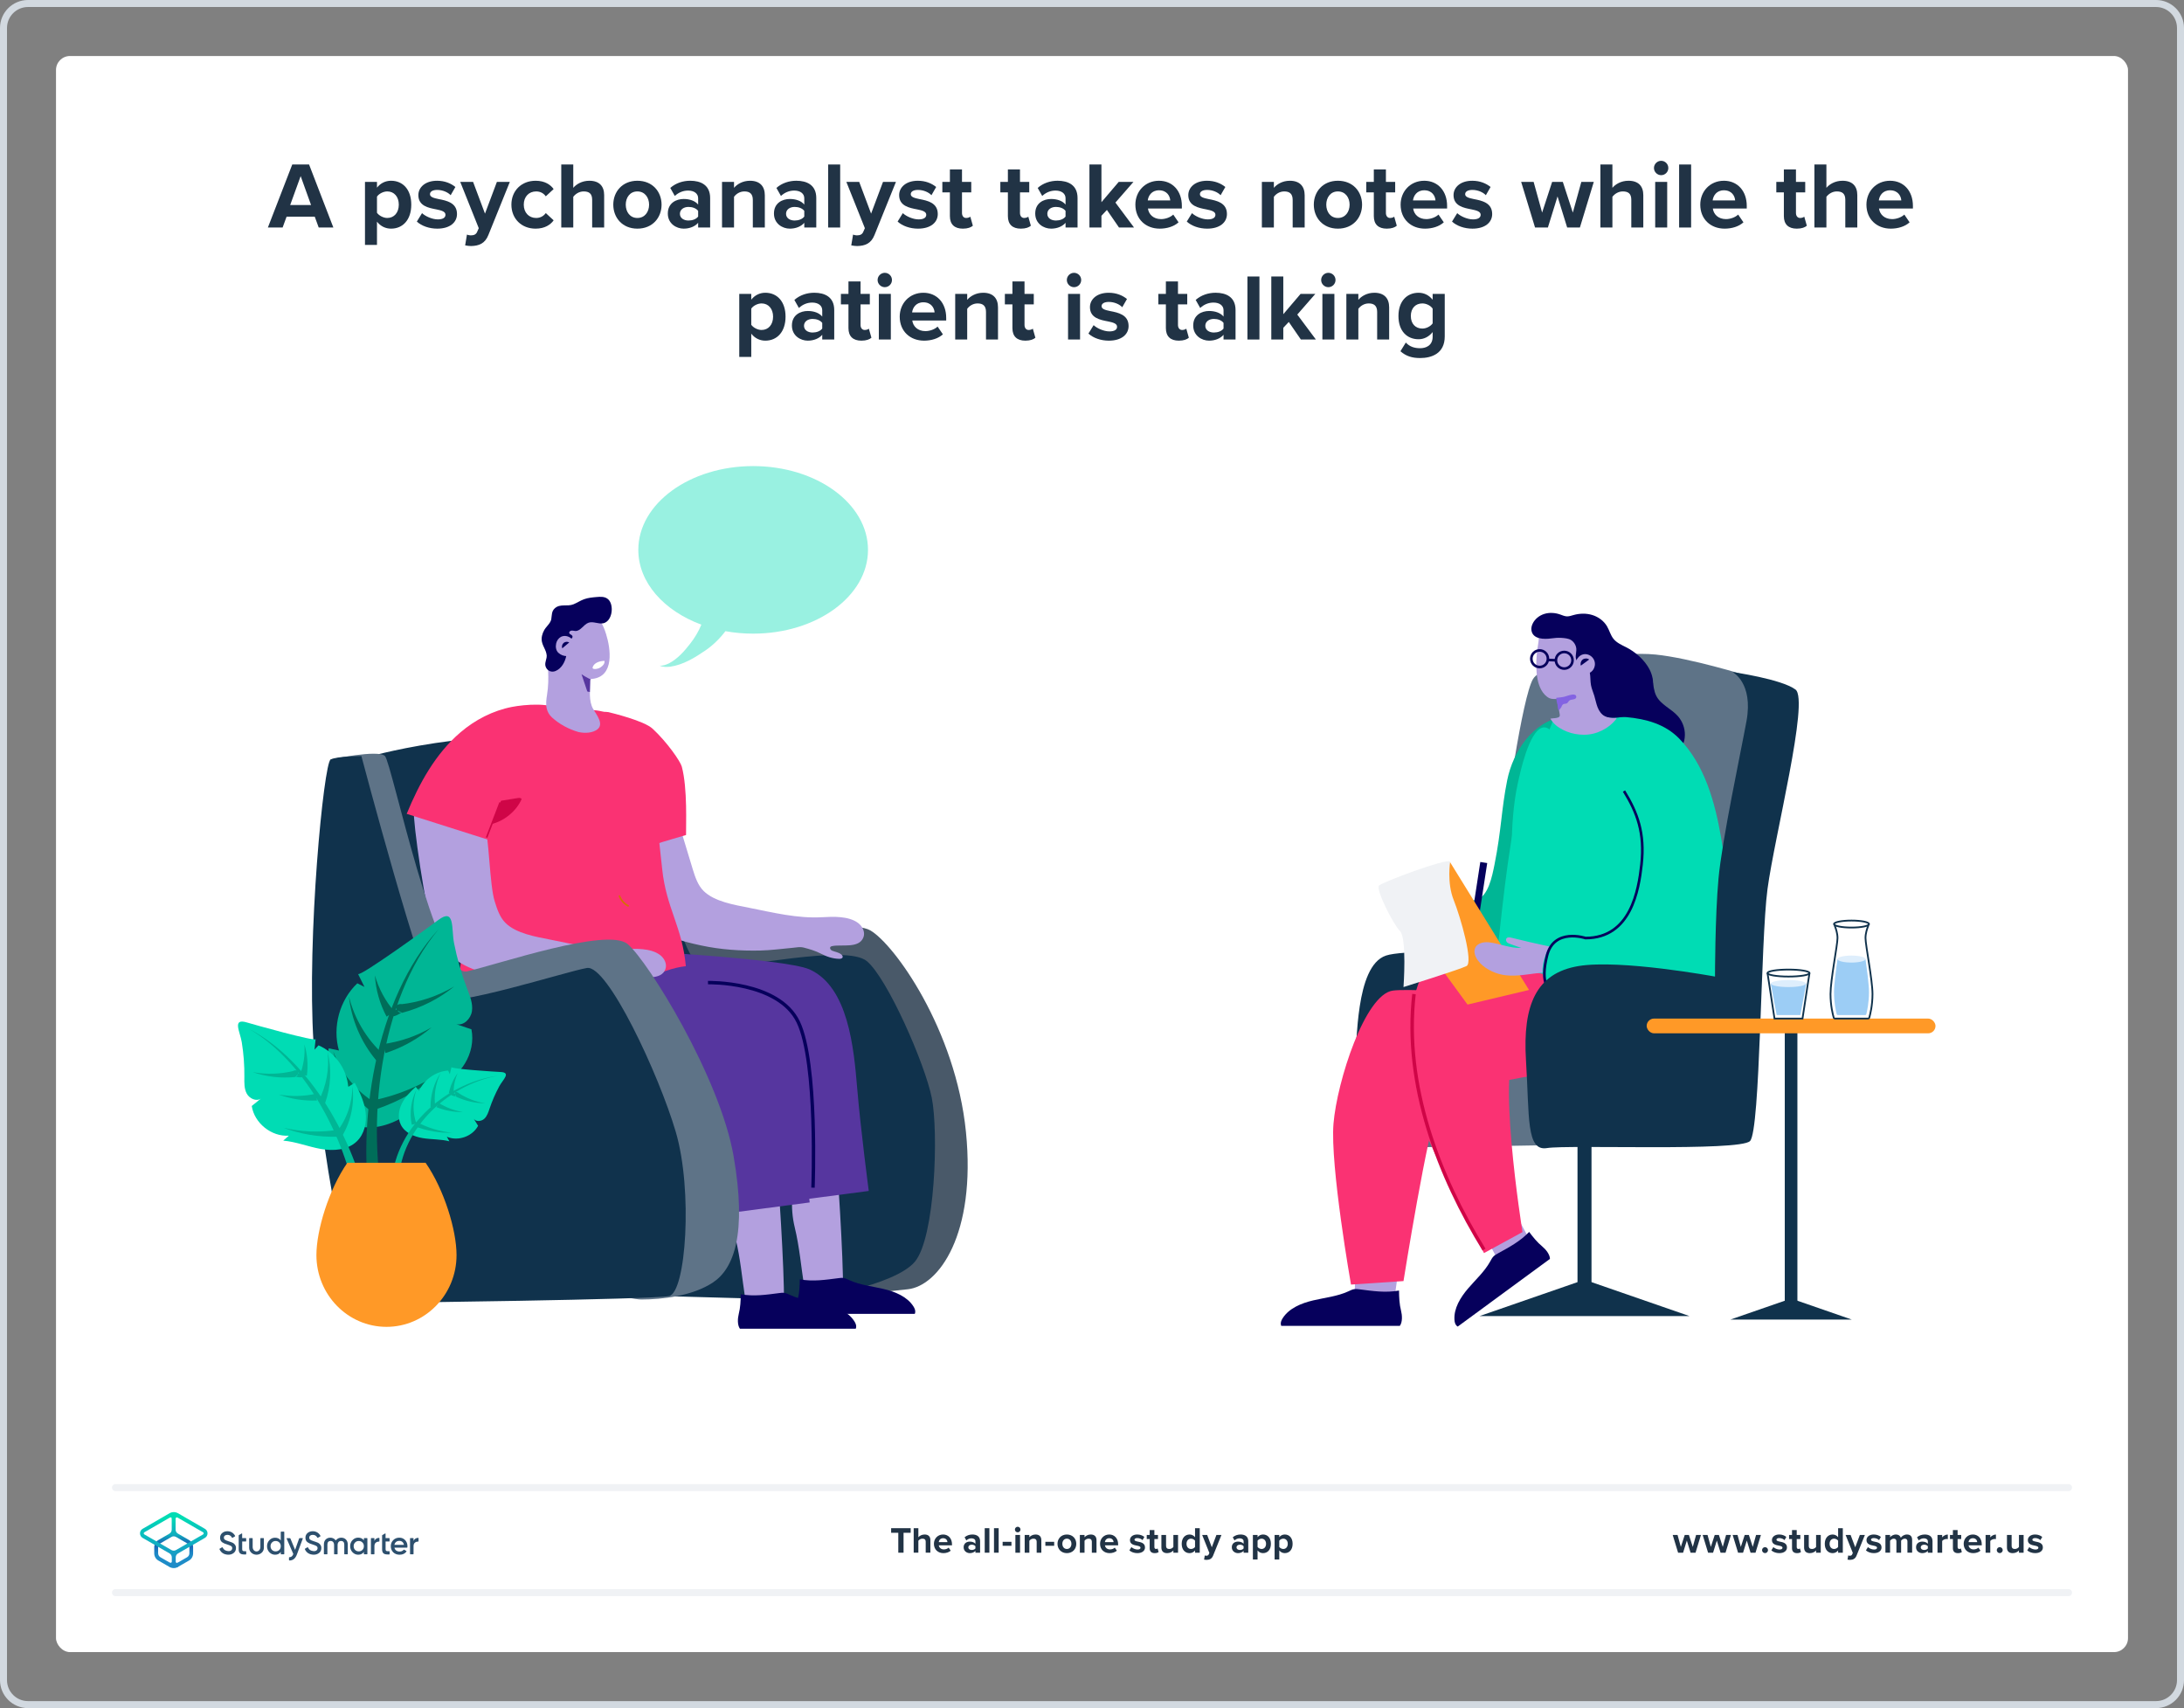 <?xml version="1.0" encoding="UTF-8"?><svg xmlns="http://www.w3.org/2000/svg" xmlns:xlink="http://www.w3.org/1999/xlink" viewBox="0 0 624 488"><rect x="0" y="0" width="624" height="488" fill="#808080" stroke="none"/><defs><style>.i{fill:url(#g);}.j{fill:url(#f);}.k,.l,.m,.n,.o,.p,.q,.r,.s,.t{fill:none;}.l{stroke-width:3.608px;}.l,.u,.v,.m,.n,.o,.p,.q,.r,.s,.t{stroke-miterlimit:10;}.l,.v,.p{stroke:#10324c;}.w{fill:#fa3273;}.x{fill:#00dcb4;}.y{fill:#00b695;}.z{fill:#006d59;}.aa,.u{fill:#06005c;}.ab{fill:#f0f2f5;}.ac,.v{fill:#fff;}.ad{fill:#ff9927;}.ae{fill:#9ccdf5;}.af{fill:#d2d9e0;}.ag{fill:#b3a0df;}.ah{fill:#cf0547;}.ai{fill:#deeefc;}.aj{fill:#10324c;}.ak{fill:#213345;}.al{fill:#99f1e1;}.am{fill:#56369f;}.an{fill:#2d506e;}.ao{fill:#495969;}.ap{fill:#5e7387;}.aq{fill:#8363e2;}.u,.m,.n,.t{stroke:#06005c;}.u,.o{stroke-width:2px;}.v{stroke-width:.5px;}.m{stroke-width:.75px;}.n{stroke-width:.742px;}.o{stroke:#f0f2f5;stroke-linecap:round;}.p{stroke-width:4px;}.q,.s{stroke:#cf0547;}.r{stroke:#d47000;}.r,.s{stroke-width:.449px;}.ar{clip-path:url(#d);}.t{stroke-width:.977px;}</style><clipPath id="d"><path class="k" d="M156.208,202.421c.209,.907,.656,1.768,1.495,2.542,2.044,1.886,4.829,3.397,7.587,4.177,1.938,.421,4.07,.254,5.374-.752,1.964-1.514-.212-4.181-1.176-5.812-1.367-2.312-.856-5.547-.871-8.057-.001-.152,.005-.32,.119-.426,.109-.101,.283-.116,.443-.132,4.001-.4,5.33-4.363,5.005-7.513-.264-2.564-1.103-5.128-2.102-7.575-.233-.571-.5-1.157-.99-1.588-.812-.715-3.426-1.619-4.52-2.012-2.043-.734-3.997-.184-5.843,.538-2.469,.965-4.501,2.921-4.885,5.397-.168,1.085-.035,2.205,.097,3.311,.558,4.666,1.1,9.389,.36,13.961-.214,1.323-.385,2.676-.093,3.941Z"/></clipPath><linearGradient id="f" x1="49.625" y1="-6377.857" x2="49.625" y2="-6365.211" gradientTransform="translate(0 -5931.386) scale(1 -1)" gradientUnits="userSpaceOnUse"><stop offset="0" stop-color="#1e8cc8"/><stop offset=".153" stop-color="#1e8cc8"/><stop offset=".225" stop-color="#1d84c4"/><stop offset=".336" stop-color="#1b6ebb"/><stop offset=".4" stop-color="#195fb4"/><stop offset=".46" stop-color="#176fb6"/><stop offset=".576" stop-color="#1298bb"/><stop offset=".634" stop-color="#0fafbe"/><stop offset=".74" stop-color="#0cb7bc"/><stop offset=".903" stop-color="#05ccb8"/><stop offset="1" stop-color="#00dcb4"/></linearGradient><linearGradient id="g" x1="49.647" y1="-6377.884" x2="49.647" y2="-6365.296" gradientTransform="translate(0 -5931.386) scale(1 -1)" gradientUnits="userSpaceOnUse"><stop offset="0" stop-color="#1e8cc8"/><stop offset=".624" stop-color="#0abebe"/><stop offset=".758" stop-color="#08c3bc"/><stop offset=".91" stop-color="#04d0b8"/><stop offset="1" stop-color="#00dcb4"/></linearGradient></defs><g id="a"><rect class="ac" x="16" y="16" width="592" height="456" rx="4" ry="4"/><path class="af" d="M616,2c3.308,0,6,2.692,6,6V480c0,3.308-2.692,6-6,6H8c-3.308,0-6-2.692-6-6V8c0-3.308,2.692-6,6-6H616m0-2H8C3.582,0,0,3.582,0,8V480c0,4.418,3.582,8,8,8H616c4.418,0,8-3.582,8-8V8c0-4.418-3.582-8-8-8h0Z"/></g><g id="c"><g><path class="al" d="M215.188,133.16c-18.122,0-32.813,10.716-32.813,23.934,0,9.334,7.326,17.419,18.012,21.366-.785,1.942-1.906,3.784-3.181,5.42-1.693,2.172-3.568,4.316-6.034,5.617-.84,.401-1.734,.761-2.701,.67,.904,.434,1.996,.41,2.989,.31,3.776-.538,7.105-2.602,10.195-4.721,2.091-1.465,4.016-3.317,5.606-5.433,2.538,.459,5.192,.705,7.925,.705,18.122,0,32.813-10.716,32.813-23.934s-14.691-23.934-32.813-23.934Z"/><g><path class="aj" d="M466,274s-61-4-70-1-8,26-9,29,1,25,1,25c0,0,27,0,27-1s40-12,40-12l10-33,1-7Z"/><path class="ap" d="M499,193s-16-5-26-6-32,2-35,7-8,39-9,50,2,62,2,62l38,3,27-22,11-73-8-21Z"/><line class="p" x1="452.716" y1="307" x2="452.716" y2="374"/><polygon class="aj" points="452.716 365.607 422.716 376 482.716 376 452.716 365.607"/><path class="ap" d="M446,306s-33-1-43,0-16,5-16,9,1,13,3,13,63-1,63-1l6-41-13,20Z"/><path class="ag" d="M398.415,370.927c-.045,.292-.096,.597-.291,.816-.218,.245-.574,.334-.911,.41-2.914,.658-6.902,.373-9.904,.718-.897,.103,1.084-33.508,1.542-36.447,.218-1.402,.469-2.813,1.001-4.133,.231-.576,.527-1.146,.987-1.551,.479-.422,1.099-.629,1.712-.704,1.666-.204,3.313,.518,4.534,1.652,1.221,1.133,2.061,2.645,2.735,4.206,2.333,5.406,2.798,11.72,1.375,17.609-1.385,5.733-1.874,11.553-2.779,17.426Z"/><path class="aa" d="M366.067,378.794h33.888c.803-1.101,.663-3.079,.347-4.317-.48-1.878-.57-3.883-.582-5.774-3.842,.697-7.492,.144-11.317-.35-.471-.061-.949-.122-1.42-.058-.629,.086-1.199,.387-1.772,.649-3.136,1.434-6.673,1.782-10.048,2.579-3.375,.797-6.851,2.232-8.671,5.063-.346,.538-.631,1.157-.544,1.784,.021,.154,.069,.29,.119,.423Z"/><g><path class="ag" d="M437.154,354.424c.132,.252,.266,.519,.239,.8-.03,.315-.256,.587-.474,.839-1.891,2.175-5.154,4.229-7.293,6.209-.639,.592-14.305-26.726-15.626-29.273-.63-1.214,2.404-13.185,4-13,1.596,.185,5.586,1.171,7,2,4.899,2.873,2.118,11.896,4.372,17.287,2.195,5.249,5.135,10.054,7.782,15.137Z"/><path class="aa" d="M416.488,379l26.352-19.337c-.004-1.315-1.241-2.772-2.193-3.555-1.444-1.187-2.659-2.694-3.747-4.158-2.59,2.734-5.744,4.387-9,6.185-.401,.222-.808,.447-1.137,.765-.44,.426-.712,.985-1.008,1.516-1.62,2.905-4.172,5.194-6.342,7.739-2.17,2.545-4.054,5.645-3.854,8.885,.038,.616,.17,1.26,.594,1.698,.105,.108,.219,.186,.334,.261Z"/></g><path class="y" d="M446.61,204.777c-8.485,1.297-14.286,9.712-15.981,18.126s-1.629,14.097-3.629,24.097c-.665,3.324-1.768,8.979-5,10-3.216,1.016-1.783-1.764-5.072-2.511-5.335-1.212-10.51,4.351-10.23,9.815,.281,5.464,4.636,10.043,9.648,12.235s10.624,2.46,16.09,2.696c7.692-5.748,9.553-15.997,11.402-25.419,3.158-16.083,2.8-32.649,2.772-49.039Z"/><path class="x" d="M431.885,242.06c-.067,3.994,.184,8.524,3.216,11.125,3.418,2.933,9.047,1.77,12.155-1.49,3.108-3.26,4.181-7.957,4.504-12.45,.431-5.985-.297-12.06-2.145-17.77-.988-3.052-5.178-14.913-9.05-13.566-3.773,1.313-6.189,12.577-6.914,15.914-1.3,5.979-1.664,12.134-1.766,18.237Z"/><path class="aa" d="M472.529,196.601c.147,.762,.342,1.506,.684,2.187,1.281,2.552,4.305,3.68,6.193,5.823,1.286,1.46,2.009,3.405,1.988,5.351-.051,4.724-3.745,6.162-7.8,6.591-4.968,.526-10.036,.098-14.846-1.256-2.185-.615-4.379-1.457-6.034-3.011-1.63-1.531-2.601-3.621-3.464-5.684-.767-1.832-1.475-3.952-.609-5.74,.672-1.389,2.121-2.192,3.276-3.215,1.44-1.275,2.468-2.952,3.842-4.298,2.207-2.162,4.69-2.694,7.593-3.046,2.574-.311,5.491-1.287,7.514,1.025,1.235,1.411,1.302,3.397,1.664,5.274Z"/><path class="x" d="M443.937,205.315c.732-.227,1.65-.232,2.419-.264,.973-.041,1.947-.11,2.921-.118,1.698-.013,3.395,.053,5.093,.027,3.147-.047,7.204-.355,10.341-.075,5.516,.491,11.003,1.961,15.044,6.105,7.286,7.47,10.222,18.105,12,28.388,2.68,15.495,3.348,31.259,4.011,46.97-3.237,.384-6.508,.341-9.767,.298-6.723-.09-13.445-.18-20.168-.27-3.724-.05-39.72-.337-39.701-.48,2.372-17.753,3.381-33.793,6.79-52.345"/><path class="ag" d="M439.621,182.83c.063-.837,.042-1.731,.541-2.448,.398-.571,1.052-.927,1.677-1.186,.738-.306,1.516-.5,2.308-.6,2.159-.271,4.398-.494,6.542-.034,8.291,1.78,6.251,11.529,5.89,17.721-.151,2.587-.429,7.595,2.706,8.54,.761,.229,1.565,.241,2.363,.219,.169-.005,.272,.19,.169,.324-2.177,2.821-5.702,4.562-9.268,4.551-1.664-.005-3.335-.303-4.884-.914-1.465-.578-3.046-1.493-4.042-2.734-.241-.301-.46-.62-.653-.953,.68-.149,1.454-.077,2.138-.31,.551-.188,.614-.458,.519-.989-.255-1.436-.51-2.873-.764-4.309-.662-.008-1.588,.05-2.191-.251-1.96-.982-2.964-3.327-3.363-5.367-.463-2.368-.447-4.802-.221-7.196,.115-1.219,.325-2.419,.491-3.63,.019-.141,.033-.286,.044-.432Z"/><path class="aa" d="M471.283,191.223c-1.416-2.697-4.021-4.975-6.721-6.335-1.288-.648-2.665-1.255-3.568-2.379-.837-1.042-1.159-2.4-1.832-3.554-.913-1.566-2.476-2.71-4.208-3.246-1.732-.536-3.619-.485-5.365,.003-.627,.175-1.255,.408-1.906,.383-.672-.026-1.298-.324-1.933-.544-1.43-.497-3.015-.611-4.466-.175-1.45,.436-2.747,1.449-3.392,2.819-.268,.57-.423,1.207-.344,1.831,.339,2.654,3.671,2.647,5.648,2.365,.97-.138,1.955-.216,2.934-.155,.809,.051,2.017,.16,2.714,.601,.843,.532,1.423,1.462,1.53,2.454,.127,1.175-.784,3.2,.667,3.832,.436,.19,.926,.228,1.367,.408,1.068,.435,1.647,1.614,1.843,2.75,.196,1.136,.105,2.308,.313,3.443,.193,1.053,.638,2.04,.953,3.063,.337,1.093,.528,2.231,.946,3.295,.418,1.064,1.112,2.083,2.148,2.566,.402,.187,.841,.286,1.28,.349,.438,.063,.882,.09,1.325,.083,.754-.013,1.503-.128,2.248-.242,.712-.109,1.425-.219,2.137-.328,1.134-.174,2.388,.09,3.473-.324,.711-.271,1.335-.89,1.404-1.648,.031-.339-.049-.676-.078-1.015-.085-.967,.25-1.715,.799-2.459,.526-.713,.845-1.592,1-2.459,.326-1.823-.063-3.755-.918-5.383Z"/><path class="ag" d="M452.679,192.472c1.395,.232,2.728-.797,2.977-2.298,.347-2.093-1.672-3.738-3.474-3.181-.817,.253-1.519,.946-1.831,1.81"/><path class="aq" d="M449.26,198.438c.405-.038,.756,.009,.953,.226,.19,.209,.212,.539,.051,.769-.38,.543-1.347,.292-1.873,.712-.294,.235-.406,.652-.751,.817-.218,.104-.478,.08-.716,.13-.58,.124-.636,.525-.834,.95-.045,.097-.737,1.007-.785,.919-.25-.454-.222-1.213-.311-1.738-.131,0-.325-1.598-.346-1.726-.005-.032-.01-.066,.006-.094,.025-.043,.085-.053,.137-.058,.766-.071,1.509-.131,2.251-.321,.448-.115,1.433-.511,2.217-.585Z"/><circle class="n" cx="446.924" cy="188.637" r="2.372"/><circle class="n" cx="439.894" cy="188.197" r="2.372"/><line class="n" x1="444.551" y1="188.637" x2="442.267" y2="188.549"/><path class="aa" d="M454.057,188.418c-.527-.389-1.308-.39-1.836-.003s-.761,1.133-.547,1.753"/><path class="n" d="M473.243,237.173c.562,2.134,1.123,4.268,1.685,6.402"/><path class="w" d="M452,286s-46-4-54-3-16,26-17,38,5,46,5,46l15-1s7-44,10-50,42-12,54-11,27-8,26-11-39-8-39-8Z"/><path class="w" d="M452,281s-37-10-43-6-10,30-2,48,17,35,17,35l11-6s-8-50-1-53,18-18,18-18Z"/><path class="q" d="M404,284c-3,26,7.142,52.142,20,73"/><line class="u" x1="420.069" y1="271.58" x2="423.931" y2="246.419"/><polygon class="ad" points="395 253.712 419.293 287 436.86 282.828 414.297 246.305 395 253.712"/><path class="ab" d="M414.34,246.131s-1,6,1,11,5.66,17.869,3.66,18.869-18,6-18,6c0,0,1-14-1-16s-7-12-6-13,19.34-7.869,20.34-6.869Z"/><path class="ag" d="M431.856,267.906c3.149,.809,6.326,1.502,9.499,2.208,3.038,.676,6.2,1.189,9.131,2.252,.959,.347,1.924,.772,2.631,1.506,.708,.735,1.106,1.846,.749,2.801-.196,.523-.595,.95-1.047,1.278-1.19,.865-2.733,1.104-4.202,1.039-.86-.038-1.623-.516-2.455-.735-.96-.253-1.95-.372-2.94-.411-2.028-.079-4.053,.185-6.058,.454-2.954,.395-6.072,.774-8.985-.073-2.46-.715-5.218-2.309-6.424-4.654-.334-.649-.558-1.383-.459-2.106,.264-1.922,2.461-2.437,4.09-2.255,3.123,.348,6.121,1.753,9.259,1.606-1.019-.36-2.038-.721-3.058-1.081-.363-.129-.74-.265-1.011-.539-.271-.274-.402-.729-.193-1.052,.289-.448,.957-.37,1.473-.237Z"/><path class="x" d="M482.127,214.434c4.303,12.023,7.553,24.422,9.702,37.009,.72,4.216,1.264,8.787-.729,12.571-1.676,3.181-4.869,5.244-8.025,6.968-7.594,4.148-15.796,7.18-24.263,8.967-3.045,.643-14.657,3.296-16.812,1.051-2.916-3.039-.405-10.521,3-13s15.431-3.672,18.607-6.438c5.384-4.689,5.934-12.868,4.811-19.918-1.123-7.05-3.511-14.096-2.511-21.165,.523-3.692,2.377-7.634,5.916-8.809,3.037-1.008,6.458,.394,8.717,2.661,2.259,2.267,3.595,5.269,4.883,8.199"/><path class="m" d="M464,226c3.815,6.179,6,12,5,21-.802,7.218-3,21-16,21,0,0-9-3-11,5-1.94,7.761,0,11,4,10"/><path class="aj" d="M495,192s6,3,4,14c-1.61,8.855-7,34-8,45s-1,28-1,28c0,0-27-5-39-3s-16,11-15,27,0,26,6,25,55,1,58-2,3-57,5-72,12-54,8-57-18-5-18-5Z"/><g><g><line class="l" x1="511.739" y1="294.014" x2="511.739" y2="374.595"/><rect class="ad" x="470.478" y="291" width="82.522" height="4.216" rx="2.108" ry="2.108"/><polygon class="aj" points="511.739 370.986 494.38 377 529.097 377 511.739 370.986"/></g><polyline class="v" points="517 278 515 291 507 291 505 278"/><ellipse class="v" cx="511" cy="278" rx="6" ry="1"/><path class="ae" d="M516.077,281l-1.692,9h-6.769l-1.692-9s6,.818,10,0"/><ellipse class="ai" cx="510.974" cy="281" rx="5" ry="1"/><g><path class="v" d="M529,291h-4.696c-.181,0-.342-.117-.393-.292-.245-.845-.911-3.444-.911-6.708,0-4,2-14,2-16,0-1.354-.459-2.708-.755-3.442-.109-.269,.091-.558,.381-.558h5.373s3.373,0,3.373,0c.29,0,.49,.289,.381,.558-.296,.733-.755,2.088-.755,3.442,0,2,2,12,2,16,0,3.265-.666,5.863-.911,6.708-.051,.174-.211,.292-.393,.292h-4.696"/><path class="ae" d="M525.002,274c-.465,3.356-1.002,7.303-1.002,9.434,0,3.062,.555,5.499,.759,6.292,.042,.164,.176,.274,.327,.274h7.827c.151,0,.285-.11,.327-.274,.204-.793,.759-3.23,.759-6.292,0-2.132-.538-6.078-1.002-9.434h-7.995Z"/><ellipse class="ai" cx="529" cy="274" rx="4" ry="1"/><ellipse class="v" cx="529" cy="264" rx="5" ry="1"/></g></g></g><g><path class="ao" d="M165.647,211.121s17.576,0,20.506,5.859,11.718,51.753,15.623,51.753,40.035-6.835,46.871-2.929c6.835,3.906,24.412,28.318,27.341,57.612,2.929,29.294-7.812,43.941-16.6,44.918-8.788,.977-29.294,2.929-29.294,2.929l-21.482-59.565-27.341-58.588-15.623-41.988Z"/><path class="aj" d="M106.082,216.004s38.082-10.741,71.282-2.929c9.553,2.248,13.671,63.471,24.412,63.471s40.035-6.835,45.894-1.953,16.6,29.294,18.553,39.059c1.953,9.765,.977,40.035-4.882,46.871-5.859,6.835-29.294,10.741-34.176,10.741s-71.282-1.953-71.282-1.953l-38.082-30.271-11.718-123.035Z"/><path class="ag" d="M229.786,367.676c.044,.285,.094,.583,.284,.796,.213,.239,.56,.326,.889,.401,2.846,.643,6.739,.365,9.671,.701,.876,.1-1.059-32.719-1.506-35.59-.213-1.369-.458-2.747-.977-4.036-.226-.562-.514-1.119-.964-1.515-.467-.412-1.073-.614-1.672-.687-1.627-.199-3.235,.506-4.427,1.613-1.192,1.107-2.013,2.583-2.671,4.107-2.278,5.279-2.732,11.444-1.343,17.194,1.352,5.598,1.83,11.281,2.714,17.016Z"/><path class="aa" d="M261.373,375.358h-33.09c-.784-1.075-.648-3.006-.339-4.215,.468-1.834,.557-3.792,.568-5.638,3.751,.681,7.315,.141,11.05-.342,.46-.059,.927-.119,1.387-.056,.614,.084,1.171,.378,1.731,.634,3.062,1.4,6.516,1.74,9.811,2.519,3.295,.778,6.69,2.18,8.467,4.944,.338,.526,.616,1.13,.532,1.742-.021,.151-.067,.283-.117,.413Z"/><path class="am" d="M176.037,271.35s48.141,2.366,55.307,5.625c10.995,5,12.596,22.264,13.573,33.981,.977,11.718,3.301,29.294,3.301,29.294l-28.591,3.75s-1.074-32.067-4.004-37.926c-2.929-5.859-41.012-11.718-52.729-10.741-11.718,.977-26.365-7.812-25.388-10.741s38.532-13.241,38.532-13.241Z"/><path class="ag" d="M212.913,370.957c.044,.285,.094,.583,.284,.796,.213,.239,.56,.326,.889,.401,2.846,.643,6.739,.365,9.671,.701,.876,.1-1.059-32.719-1.506-35.59-.213-1.369-.458-2.747-.977-4.036-.226-.562-.514-1.119-.964-1.515-.467-.412-1.073-.614-1.672-.687-1.627-.199-3.235,.506-4.427,1.613-1.192,1.107-2.013,2.583-2.671,4.107-2.278,5.279-2.732,11.444-1.343,17.194,1.352,5.598,1.83,11.281,2.714,17.016Z"/><path class="aa" d="M244.5,379.615h-33.09c-.784-1.075-.648-3.006-.339-4.215,.468-1.834,.557-3.792,.568-5.638,3.751,.681,7.315,.141,11.05-.342,.46-.059,.927-.119,1.387-.056,.614,.084,1.171,.378,1.731,.634,3.062,1.4,6.516,1.74,9.811,2.519,3.295,.778,6.69,2.18,8.467,4.944,.338,.526,.616,1.13,.532,1.742-.021,.151-.067,.283-.117,.413Z"/><path class="am" d="M159.163,274.631s48.141,2.366,55.307,5.625c10.995,5,12.596,22.264,13.573,33.981,.977,11.718,3.301,29.294,3.301,29.294l-28.591,3.75s-1.074-32.067-4.004-37.926c-2.929-5.859-41.012-11.718-52.729-10.741-11.718,.977-26.365-7.812-25.388-10.741s38.532-13.241,38.532-13.241Z"/><path class="t" d="M202.284,280.724s20.154-.469,25.779,11.249c5.625,11.718,4.218,47.339,4.218,47.339"/><g><g><path class="ag" d="M217.233,271.562c3.106-.067,6.199-.506,9.291-.781,1.167-.104,2.021-.348,3.187-.043,1.582,.414,3.315,.926,4.754,1.676,1.679,.875,3.374,1.476,5.291,1.52,.401,.009,.91-.084,1.003-.475,.071-.298-.16-.58-.397-.775-.792-.651-1.734-.71-2.638-1.091-.424-.179-.754-.76-.43-1.087,.114-.115,.278-.163,.436-.199,2.607-.599,7.79,.821,8.994-2.607,.512-1.457-.333-3.109-1.575-4.027-2.698-1.994-7.078-1.814-10.247-1.63-7.066,.411-14.085-1.345-20.961-2.711-4.08-.81-9.856-1.739-12.925-4.8-1.644-1.639-2.39-3.949-3.081-6.165-1.499-4.807-5.736-19.076-7.235-23.883-1.722-5.521-2.383-2.994-9.259-2.195-3.722,.433-8.281,3.682-8.937,7.537-.402,2.363,.178,4.773,.818,7.083,.477,1.722,.989,3.433,1.535,5.134,1.545,4.806,3.368,9.524,5.456,14.12,1.044,2.297,2.173,4.594,3.829,6.498,3.985,4.581,10.313,6.194,16.25,7.466,5.517,1.183,11.206,1.556,16.839,1.434Z"/><path class="w" d="M173.81,203.446c1.033,.249,10.194,2.461,12.655,4.746,4.193,3.894,7.925,9.322,8.329,10.813,1.69,6.236,1.165,17.037,1.221,19.554-1.347,.414-2.699,.81-4.055,1.192-6.788,1.913-14.1,4.975-21.095,5.583-2.196-5.587-4.554-11.137-6.598-16.781-1.411-3.895,.502-7.651,3.324-10.587,5.788-6.019-1.477-15.546,6.218-14.519Z"/><path class="w" d="M147.734,297.206c14.849-.15,33.452-19.642,48.223-21.169-1.011-11.263-5.596-16.534-6.766-27.782-.558-5.367-1.151-10.731-1.86-16.08-.506-3.818-1.96-8.168-1.96-11.989-.851-3.757-2.131-7.476-4.341-10.631-2.845-4.062-6.674-6.332-11.563-6.688-3.023-.22-6.052-.347-9.08-.474-2.026-.085-4.104-.163-6.029,.473-3.08,1.018-5.301,3.7-7.01,6.457-4.779,7.709-7.274,17.277-8.915,26.126-2.982,16.079-8.248,45.91-9.643,62.168,4.519,.082,14.426-.365,18.945-.41Z"/><path class="r" d="M176.932,255.841c.456,1.312,1.446,2.43,2.694,3.041"/><path class="ag" d="M160.637,280.702c3.106-.067,6.199-.506,9.291-.781,1.167-.104,2.021-.348,3.187-.043,1.582,.414,3.315,.926,4.754,1.676,1.679,.875,3.374,1.476,5.291,1.52,.401,.009,.91-.084,1.003-.475,.071-.298-.16-.58-.397-.775-.792-.651-1.734-.71-2.638-1.091-.424-.179-.754-.76-.43-1.087,.114-.115,.278-.163,.436-.199,2.607-.599,7.79,.821,8.994-2.607,.512-1.457-.333-3.109-1.575-4.027-2.698-1.994-7.078-1.814-10.247-1.63-7.066,.411-14.085-1.345-20.961-2.711-4.08-.81-9.856-1.739-12.925-4.8-1.644-1.639-2.39-3.949-3.081-6.165-1.499-4.807-1.534-18.145-3.034-22.952-1.722-5.521-6.585-3.926-13.46-3.127-3.722,.433-5.921-3.541-6.577,.314-.402,2.363,3.361,28.962,5.449,33.559,1.044,2.297,2.173,4.594,3.829,6.498,3.985,4.581,10.313,6.194,16.25,7.466,5.517,1.183,11.206,1.556,16.839,1.434Z"/><path class="w" d="M124.833,235.254c-2.879-.914-5.758-1.828-8.637-2.742,3.565-8.684,8.229-17.18,15.361-23.283,4.192-3.587,9.308-6.225,14.743-7.272,3.449-.665,11.665-1.471,14.362,1.317,3.826,3.955-2.47,8.027-4.308,10.923-1.917,3.021-3.326,6.524-4.494,9.892-.918,2.649-3.053,4.954-4.452,7.413-1.733,3.047-3.249,6.218-4.529,9.481-6.015-1.91-12.03-3.819-18.046-5.729Z"/><path class="s" d="M139.03,239.28c1.285-3.339,2.57-6.678,3.854-10.017"/><path class="ag" d="M156.208,202.421c.209,.907,.656,1.768,1.495,2.542,2.044,1.886,4.829,3.397,7.587,4.177,1.938,.421,4.07,.254,5.374-.752,1.964-1.514-.212-4.181-1.176-5.812-1.367-2.312-.856-5.547-.871-8.057-.001-.152,.005-.32,.119-.426,.109-.101,.283-.116,.443-.132,6.481-.648,5.266-8.723,4.004-12.755-.384-1.227-.827-2.458-1.555-3.571-.728-1.113-1.771-2.111-3.078-2.644-2.696-1.099-5.45-.109-7.821,.818-2.469,.965-4.501,2.921-4.885,5.397-.168,1.085-.035,2.205,.097,3.311,.558,4.666,1.1,9.389,.36,13.961-.214,1.323-.385,2.676-.093,3.941Z"/><path class="aa" d="M156.268,178.95c.544-.645,1.107-1.273,1.242-2.087,.187-1.131,.056-2.217,.993-3.064,1.569-1.418,3.56-.414,5.364-1.161,1.026-.425,1.961-1.055,3.004-1.437,1.132-.415,2.35-.524,3.552-.63,1.043-.092,2.179-.162,3.05,.42,1.001,.668,1.332,1.997,1.314,3.2-.024,1.633-.794,3.493-2.383,3.865-1.385,.324-2.872-.61-4.22-.158-1.448,.485-2.273,2.431-3.799,2.374-.369-.014-.73-.153-1.097-.117-.367,.036-.753,.369-.641,.72,.12,.379,.678,.432,.868,.78,.248,.455-.287,.929-.744,1.174-1.298,.698-.703,3.171-.969,4.501-.362,1.81-1.347,3.636-3.043,4.364-1.036,.444-2.167,.107-2.716-.91-.542-1.004-.082-1.885,.118-2.885,.317-1.584-1.027-3.001-1.336-4.586-.222-1.138,.111-2.328,.686-3.335,.208-.365,.481-.699,.759-1.028Z"/><path class="ag" d="M160.558,181.82c1.25-.449,2.783,.277,3.342,1.458,.759,1.603,.265,4.123-1.863,4.17-.938,.02-1.822-.318-2.508-.953-.705-.652-.828-1.722-.631-2.642,.168-.782,.649-1.509,1.35-1.893,.101-.055,.205-.102,.311-.14Z"/><path class="ac" d="M172.72,188.813c.096,.806-.48,1.441-1.238,1.91-.758,.468-2.38,.669-2.151-.097,.36-1.201,1.897-1.813,3.389-1.813"/><g class="ar"><path class="am" d="M166.145,192.617c.535,1.647,1.099,3.286,1.65,4.928,.391,.07,.778,.163,1.162,.267,.17-.613,.189-1.309,.398-1.876,.167-.455,.436-.855,.736-1.238-1.412-.608-2.755-1.24-3.946-2.08Z"/></g></g><path class="ah" d="M148.006,227.988c-1.608,.258-3.215,.517-4.823,.775-.02,.028-.041,.055-.062,.082-.036,.171-1.905,4.608-2.625,6.575,3.6-.894,7.041-3.698,8.531-7.095-.105-.38-.631-.399-1.021-.336Z"/><path class="aa" d="M162.643,183.546c-.488-.294-1.161-.242-1.598,.125-.437,.366-.606,1.02-.401,1.552"/></g><g><path class="ap" d="M94.466,216.98s13.569-2.929,15.522-.977,14.647,63.471,23.435,61.518,40.035-12.694,45.894-7.812,26.365,38.082,30.271,60.541,0,32.224-5.859,36.129c-5.859,3.906-14.647,4.882-20.506,4.882s-66.4-14.647-70.306-27.341c-3.906-12.694-18.452-126.941-18.452-126.941Z"/><path class="aj" d="M103.254,216.004s17.576,66.4,21.482,69.329,37.106-7.812,42.965-8.788c5.859-.977,20.506,30.271,25.388,46.871,4.882,16.6,2.929,45.894-1.953,46.871s-80.071,1.953-85.929,1.953-13.671-43.941-15.623-74.212c-1.953-30.271,2.929-80.071,4.882-81.047,1.953-.977,8.788-.977,8.788-.977Z"/></g></g><g><g><g><path class="y" d="M102.296,278.25c.61,1.234,1.219,2.468,1.829,3.702l-2.031-1.027c-5.07,4.793-7.177,12.493-5.254,19.2-.979-.206-1.957-.413-2.936-.619-.559,4.055-.935,8.224-.002,12.21,.932,3.986,3.377,7.811,7.12,9.467,4.565,2.019,9.954,.441,14.257-2.088,4.303-2.529,8.059-5.974,12.575-8.099-.909-.352-1.819-.704-2.728-1.055,6.513-1.903,10.925-9.22,9.568-15.868l-4.358-1.478c2.131,.556,4.199-1.545,4.507-3.726s-.583-4.329-1.37-6.386c-1.621-4.234-2.876-8.607-3.75-13.056-.813-4.137,.348-10.275-4.598-6.506-1.778,1.355-22.353,16.292-22.829,15.33Z"/><path class="z" d="M125.356,265.43c-17.031,20.332-20.852,55.763-15.291,81.005,0,0-3.908,.832-3.908,.832-4.505-25.973,.934-61.963,19.199-81.837h0Z"/><path class="z" d="M95.241,300.443c2.264,6.191,6.636,11.418,12.017,14.661l-1.534,2.178c-5.375-4.33-9.072-10.4-10.484-16.839,0,0,1.411,6.439,0,0Z"/><path class="z" d="M99.68,284.617c1.575,6.456,5.088,12.283,9.811,16.564l-1.923,1.844c-4.455-5.288-7.188-11.8-7.889-18.408,0,0,.7,6.608,0,0Z"/><path class="z" d="M107.121,278.666c1.101,3.869,3.033,7.399,5.542,10.293l-2.202,1.5c-1.994-3.716-3.115-7.776-3.341-11.793,0,0,.226,4.017,0,0Z"/><path class="z" d="M113.363,288.354c-.253-.486-.785-.741-1.248-.625,0,0,.076-.019,.151-.05,.846-.32,1.742-1.071,2.751-.759,.271,.087,.59,.324,.757,.656l-1.319-.647c5.308-.566,10.585-2.302,15.327-5.119-4.271,3.489-9.369,6.102-14.878,7.541l-1.32-.647c.229,.457,.718,.665,1.136,.598-1.12,.592-2.757,1.876-3.727,.269,0,0,2.369-1.218,2.369-1.218h0Z"/><path class="z" d="M109.52,298.276c4.762-.643,9.486-2.249,13.788-4.758-3.788,3.232-8.285,5.766-13.189,7.353l-.599-2.596h0Z"/></g><path class="z" d="M106.792,314.329c6.787-1.383,13.391-4.114,19.299-8.049-5.371,4.642-11.713,8.289-18.601,10.62l-.698-2.571h0Z"/></g><g><g><path class="x" d="M90.18,296.863l-.316,3.01,1.136-1.223c4.705,2.007,8.111,6.766,8.493,11.866l1.861-1.172c1.415,2.646,2.733,5.417,3.105,8.395,.372,2.978-.336,6.229-2.49,8.319-2.626,2.549-6.732,2.833-10.334,2.188s-7.06-2.059-10.705-2.372c.536-.473,1.072-.946,1.608-1.419-4.962,.347-9.855-3.562-10.613-8.478,.874-.708,1.747-1.416,2.621-2.124-1.324,.924-3.28,.005-4.046-1.416s-.7-3.125-.681-4.739c.039-3.323-.211-6.649-.741-9.93-.493-3.051-2.851-6.976,1.508-5.642,1.567,.48,19.511,5.52,19.594,4.737Z"/><path class="y" d="M71.065,293.91c17.648,9.072,30.465,32.32,34.005,51.389-0,0-2.899,.422-2.899,.422-2.624-18.825-14.175-42.094-31.105-51.811h0Z"/><path class="y" d="M100.672,310.33c.666,4.786-.333,9.9-2.928,14.243l-1.608-1.108c2.876-3.598,4.553-8.303,4.536-13.136,0,0,.017,4.832,0,0Z"/><path class="y" d="M93.597,300.576c1.198,4.721,.974,9.894-.745,14.662l-1.791-.779c2.16-4.144,3.093-9.044,2.535-13.883,0,0,.558,4.839,0,0Z"/><path class="y" d="M86.968,298.376c.866,2.819,1.127,5.896,.701,8.958l-1.895-.472c.99-2.627,1.421-5.545,1.194-8.486,0,0,.226,2.941,0,0Z"/><path class="y" d="M87.077,306.859c-.221,1.278-1.63,.933-2.508,.777,0,0-.123-.014-.123-.014,.304-.061,.588-.327,.629-.7l-.743,.78c-4.153,.411-8.323-.09-12.146-1.403,3.977,.731,8.046,.584,11.84-.377l-.743,.78c.03-.271,.19-.515,.354-.643,.64-.497,1.501-.143,2.201-.182-.348,.038-.648,.348-.699,.747l1.939,.235h0Z"/><path class="y" d="M90.551,314.407c-3.776,.155-7.512-.444-10.938-1.703,3.596,.631,7.252,.535,10.69-.234l.248,1.937h0Z"/></g><path class="y" d="M96.433,324.759c-5.329,.148-10.616-.747-15.489-2.574,5.063,1.204,10.298,1.403,15.316,.629l.173,1.945h0Z"/></g><g><g><path class="x" d="M129,304.863l-.485,2.052-.465-1.065c-3.556,.236-6.891,2.58-8.318,5.846l-.954-1.2c-1.54,1.414-3.045,2.932-3.975,4.804-.931,1.872-1.214,4.173-.279,6.043,1.139,2.28,3.774,3.414,6.29,3.819s5.116,.272,7.585,.906c-.243-.434-.487-.869-.73-1.303,3.183,1.371,7.301-.072,8.931-3.13l-1.234-2c.658,.913,2.155,.759,2.987,.001s1.18-1.893,1.54-2.959c.74-2.194,1.67-4.324,2.774-6.359,1.027-1.893,3.482-3.93,.308-4.057-1.141-.046-14.101-.865-13.974-1.398Z"/><path class="y" d="M142.249,307.324c-14.868,2.746-28.643,16.043-28.365,31.715,0,0-2.041,0-2.041,0,.371-16.218,14.902-29.533,30.406-31.715h0Z"/><path class="y" d="M118.999,311.3c-1.125,3.174-1.105,6.654-.043,9.682l-1.313,.358c-.706-3.454-.185-7.046,1.356-10.04,0,0-1.54,2.993,0,0Z"/><path class="y" d="M125.898,306.517c-1.482,3.053-1.996,6.49-1.531,9.712l-1.357,.1c-.032-3.531,1.012-6.984,2.888-9.812,0,0-1.875,2.828,0,0Z"/><path class="y" d="M130.763,306.597c-.826,1.881-1.215,3.899-1.169,5.855l-1.355-.126c.425-2.111,1.305-4.074,2.524-5.729,0,0-1.219,1.654,0,0Z"/><path class="y" d="M130.066,312.442c.067-.259-.067-.551-.285-.652,0,0,.036,.017,.074,.029,.573,.155,1.555,.272,1.413,1.101,0,0-.309-.684-.309-.684,2.273,1.505,4.915,2.54,7.698,2.975-2.817-.017-5.674-.649-8.31-1.875l-.309-.684c-.068,.24,.07,.504,.25,.605l-.082-.019c-.627-.105-1.609-.197-1.469-1.088,0,0,1.329,.292,1.329,.292h0Z"/><path class="y" d="M125.324,315.096c2.083,1.297,4.465,2.203,6.975,2.616-2.543,.039-5.138-.428-7.584-1.399l.609-1.217h0Z"/></g><path class="y" d="M119.025,320.525c3.121,1.665,6.609,2.74,10.215,3.115-3.625,.079-7.308-.551-10.777-1.875l.562-1.239h0Z"/></g><path class="ad" d="M121.603,332.204h-22.361c-5.331,7.69-8.837,19.282-8.837,26.365,0,11.325,8.962,20.506,20.018,20.506s20.018-9.181,20.018-20.506c0-7.083-3.506-18.675-8.837-26.365Z"/></g></g></g><g id="e"><g><g><g><path class="ak" d="M483.024,443.598l-1.07-3.454-1.071,3.454h-1.428l-1.543-5.07h1.386l.944,3.412,1.113-3.412h1.187l1.112,3.412,.945-3.412h1.386l-1.544,5.07h-1.417Z"/><path class="ak" d="M491.592,443.598l-1.07-3.454-1.071,3.454h-1.428l-1.543-5.07h1.386l.945,3.412,1.112-3.412h1.187l1.112,3.412,.945-3.412h1.386l-1.543,5.07h-1.418Z"/><path class="ak" d="M500.158,443.598l-1.07-3.454-1.071,3.454h-1.428l-1.543-5.07h1.386l.945,3.412,1.112-3.412h1.187l1.112,3.412,.945-3.412h1.386l-1.543,5.07h-1.418Z"/><path class="ak" d="M504.293,442.013c.462,0,.851,.388,.851,.851,0,.461-.389,.85-.851,.85s-.851-.389-.851-.85c0-.463,.389-.851,.851-.851Z"/><path class="ak" d="M506.675,442.002c.367,.347,1.123,.693,1.753,.693,.578,0,.851-.2,.851-.515,0-.357-.44-.483-1.019-.599-.871-.168-1.994-.378-1.994-1.585,0-.851,.745-1.596,2.078-1.596,.861,0,1.543,.294,2.037,.692l-.525,.914c-.305-.326-.882-.588-1.501-.588-.483,0-.798,.178-.798,.472,0,.315,.398,.431,.966,.546,.871,.168,2.036,.399,2.036,1.659,0,.935-.787,1.627-2.193,1.627-.882,0-1.732-.294-2.268-.787l.577-.935Z"/><path class="ak" d="M512.006,442.338v-2.646h-.84v-1.165h.84v-1.386h1.344v1.386h1.029v1.165h-1.029v2.288c0,.315,.168,.557,.462,.557,.199,0,.389-.073,.462-.146l.283,1.008c-.199,.178-.557,.325-1.112,.325-.935,0-1.438-.483-1.438-1.386Z"/><path class="ak" d="M518.881,443.598v-.641c-.347,.389-.955,.767-1.785,.767-1.112,0-1.638-.608-1.638-1.596v-3.601h1.333v3.076c0,.703,.368,.934,.935,.934,.515,0,.924-.283,1.155-.577v-3.433h1.333v5.07h-1.333Z"/><path class="ak" d="M525.176,443.598v-.641c-.398,.494-.955,.767-1.565,.767-1.28,0-2.246-.966-2.246-2.656,0-1.658,.955-2.666,2.246-2.666,.599,0,1.166,.263,1.565,.776v-2.582h1.344v7.002h-1.344Zm0-3.433c-.231-.336-.703-.577-1.154-.577-.756,0-1.281,.598-1.281,1.48,0,.872,.525,1.47,1.281,1.47,.451,0,.924-.241,1.154-.577v-1.795Z"/><path class="ak" d="M528.061,444.385c.115,.053,.294,.084,.42,.084,.346,0,.577-.094,.703-.367l.19-.431-2.059-5.144h1.428l1.323,3.527,1.323-3.527h1.438l-2.383,5.899c-.378,.956-1.05,1.208-1.921,1.228-.157,0-.493-.031-.661-.073l.199-1.197Z"/><path class="ak" d="M533.693,442.002c.367,.347,1.123,.693,1.753,.693,.577,0,.851-.2,.851-.515,0-.357-.441-.483-1.019-.599-.871-.168-1.994-.378-1.994-1.585,0-.851,.745-1.596,2.078-1.596,.861,0,1.544,.294,2.037,.692l-.525,.914c-.304-.326-.882-.588-1.501-.588-.482,0-.798,.178-.798,.472,0,.315,.399,.431,.966,.546,.871,.168,2.037,.399,2.037,1.659,0,.935-.788,1.627-2.194,1.627-.882,0-1.732-.294-2.268-.787l.577-.935Z"/><path class="ak" d="M544.979,443.598v-3.202c0-.472-.209-.808-.756-.808-.472,0-.86,.315-1.049,.588v3.422h-1.344v-3.202c0-.472-.211-.808-.756-.808-.463,0-.851,.315-1.051,.598v3.412h-1.333v-5.07h1.333v.661c.211-.305,.883-.787,1.659-.787,.745,0,1.218,.347,1.407,.924,.293-.462,.965-.924,1.742-.924,.935,0,1.49,.493,1.49,1.532v3.664h-1.344Z"/><path class="ak" d="M550.814,443.598v-.525c-.347,.41-.945,.651-1.606,.651-.809,0-1.764-.546-1.764-1.68,0-1.187,.955-1.616,1.764-1.616,.672,0,1.27,.209,1.606,.619v-.703c0-.515-.441-.851-1.113-.851-.546,0-1.05,.199-1.48,.599l-.504-.893c.62-.546,1.418-.798,2.216-.798,1.154,0,2.215,.462,2.215,1.921v3.275h-1.333Zm0-1.848c-.221-.294-.641-.441-1.071-.441-.524,0-.955,.284-.955,.767,0,.473,.431,.745,.955,.745,.431,0,.851-.146,1.071-.44v-.63Z"/><path class="ak" d="M553.573,443.598v-5.07h1.333v.692c.357-.451,.987-.808,1.617-.808v1.301c-.095-.021-.221-.031-.367-.031-.441,0-1.029,.242-1.25,.567v3.349h-1.333Z"/><path class="ak" d="M557.972,442.338v-2.646h-.84v-1.165h.84v-1.386h1.344v1.386h1.028v1.165h-1.028v2.288c0,.315,.168,.557,.462,.557,.199,0,.389-.073,.462-.146l.283,1.008c-.199,.178-.556,.325-1.112,.325-.935,0-1.438-.483-1.438-1.386Z"/><path class="ak" d="M563.676,438.401c1.512,0,2.541,1.134,2.541,2.792v.294h-3.769c.084,.641,.599,1.176,1.459,1.176,.473,0,1.028-.189,1.355-.504l.588,.861c-.515,.472-1.302,.703-2.09,.703-1.543,0-2.708-1.039-2.708-2.667,0-1.469,1.081-2.655,2.624-2.655Zm-1.249,2.184h2.499c-.031-.483-.367-1.124-1.25-1.124-.829,0-1.185,.62-1.249,1.124Z"/><path class="ak" d="M567.317,443.598v-5.07h1.333v.692c.357-.451,.987-.808,1.617-.808v1.301c-.095-.021-.221-.031-.367-.031-.441,0-1.029,.242-1.25,.567v3.349h-1.333Z"/><path class="ak" d="M571.355,442.013c.462,0,.851,.388,.851,.851,0,.461-.389,.85-.851,.85s-.851-.389-.851-.85c0-.463,.389-.851,.851-.851Z"/><path class="ak" d="M576.841,443.598v-.641c-.347,.389-.956,.767-1.785,.767-1.112,0-1.638-.608-1.638-1.596v-3.601h1.334v3.076c0,.703,.367,.934,.934,.934,.515,0,.924-.283,1.155-.577v-3.433h1.333v5.07h-1.333Z"/><path class="ak" d="M579.792,442.002c.367,.347,1.123,.693,1.753,.693,.578,0,.851-.2,.851-.515,0-.357-.44-.483-1.019-.599-.871-.168-1.994-.378-1.994-1.585,0-.851,.745-1.596,2.078-1.596,.861,0,1.543,.294,2.037,.692l-.525,.914c-.305-.326-.882-.588-1.501-.588-.483,0-.798,.178-.798,.472,0,.315,.398,.431,.966,.546,.871,.168,2.036,.399,2.036,1.659,0,.935-.787,1.627-2.193,1.627-.882,0-1.732-.294-2.268-.787l.577-.935Z"/></g><line class="o" x1="33" y1="455" x2="591" y2="455"/><line class="o" x1="33" y1="425" x2="591" y2="425"/><g><path class="ak" d="M256.657,443.598v-5.689h-2.047v-1.312h5.585v1.312h-2.037v5.689h-1.501Z"/><path class="ak" d="M264.488,443.598v-3.086c0-.704-.368-.924-.945-.924-.515,0-.924,.293-1.154,.598v3.412h-1.334v-7.002h1.334v2.593c.325-.389,.955-.787,1.784-.787,1.112,0,1.648,.608,1.648,1.596v3.601h-1.333Z"/><path class="ak" d="M269.459,438.401c1.512,0,2.54,1.134,2.54,2.792v.294h-3.769c.084,.641,.598,1.176,1.459,1.176,.473,0,1.029-.189,1.355-.504l.588,.861c-.515,.472-1.302,.703-2.089,.703-1.544,0-2.709-1.039-2.709-2.667,0-1.469,1.081-2.655,2.625-2.655Zm-1.25,2.184h2.499c-.032-.483-.368-1.124-1.249-1.124-.83,0-1.187,.62-1.25,1.124Z"/><path class="ak" d="M278.694,443.598v-.525c-.347,.41-.945,.651-1.606,.651-.809,0-1.764-.546-1.764-1.68,0-1.187,.955-1.616,1.764-1.616,.672,0,1.27,.209,1.606,.619v-.703c0-.515-.441-.851-1.113-.851-.546,0-1.05,.199-1.48,.599l-.504-.893c.619-.546,1.417-.798,2.215-.798,1.154,0,2.215,.462,2.215,1.921v3.275h-1.333Zm0-1.848c-.221-.294-.641-.441-1.071-.441-.524,0-.955,.284-.955,.767,0,.473,.431,.745,.955,.745,.431,0,.851-.146,1.071-.44v-.63Z"/><path class="ak" d="M281.349,443.598v-7.002h1.333v7.002h-1.333Z"/><path class="ak" d="M283.998,443.598v-7.002h1.334v7.002h-1.334Z"/><path class="ak" d="M286.467,441.624v-1.134h2.519v1.134h-2.519Z"/><path class="ak" d="M289.973,436.984c0-.441,.368-.799,.799-.799,.44,0,.797,.357,.797,.799,0,.44-.356,.797-.797,.797-.431,0-.799-.356-.799-.797Zm.137,6.613v-5.07h1.334v5.07h-1.334Z"/><path class="ak" d="M296.193,443.598v-3.065c0-.703-.367-.944-.935-.944-.524,0-.935,.293-1.155,.598v3.412h-1.333v-5.07h1.333v.661c.326-.389,.945-.787,1.774-.787,1.113,0,1.648,.63,1.648,1.616v3.58h-1.333Z"/><path class="ak" d="M298.674,441.624v-1.134h2.519v1.134h-2.519Z"/><path class="ak" d="M302.144,441.057c0-1.438,1.008-2.655,2.677-2.655,1.68,0,2.688,1.218,2.688,2.655,0,1.449-1.008,2.667-2.688,2.667-1.669,0-2.677-1.218-2.677-2.667Zm3.978,0c0-.787-.473-1.469-1.302-1.469s-1.291,.682-1.291,1.469c0,.799,.462,1.48,1.291,1.48s1.302-.682,1.302-1.48Z"/><path class="ak" d="M311.956,443.598v-3.065c0-.703-.368-.944-.935-.944-.525,0-.935,.293-1.154,.598v3.412h-1.334v-5.07h1.334v.661c.325-.389,.944-.787,1.773-.787,1.113,0,1.648,.63,1.648,1.616v3.58h-1.333Z"/><path class="ak" d="M316.928,438.401c1.512,0,2.54,1.134,2.54,2.792v.294h-3.769c.084,.641,.598,1.176,1.459,1.176,.473,0,1.029-.189,1.355-.504l.588,.861c-.515,.472-1.302,.703-2.089,.703-1.544,0-2.709-1.039-2.709-2.667,0-1.469,1.081-2.655,2.625-2.655Zm-1.25,2.184h2.499c-.032-.483-.368-1.124-1.249-1.124-.83,0-1.187,.62-1.25,1.124Z"/><path class="ak" d="M323.255,442.002c.367,.347,1.123,.693,1.753,.693,.578,0,.851-.2,.851-.515,0-.357-.44-.483-1.019-.599-.871-.168-1.994-.378-1.994-1.585,0-.851,.745-1.596,2.078-1.596,.861,0,1.543,.294,2.037,.692l-.525,.914c-.305-.326-.882-.588-1.501-.588-.483,0-.798,.178-.798,.472,0,.315,.398,.431,.966,.546,.871,.168,2.036,.399,2.036,1.659,0,.935-.787,1.627-2.193,1.627-.882,0-1.732-.294-2.268-.787l.577-.935Z"/><path class="ak" d="M328.481,442.338v-2.646h-.84v-1.165h.84v-1.386h1.344v1.386h1.028v1.165h-1.028v2.288c0,.315,.168,.557,.462,.557,.199,0,.389-.073,.462-.146l.283,1.008c-.199,.178-.556,.325-1.112,.325-.935,0-1.438-.483-1.438-1.386Z"/><path class="ak" d="M335.252,443.598v-.641c-.347,.389-.955,.767-1.785,.767-1.112,0-1.638-.608-1.638-1.596v-3.601h1.333v3.076c0,.703,.368,.934,.935,.934,.515,0,.924-.283,1.155-.577v-3.433h1.333v5.07h-1.333Z"/><path class="ak" d="M341.44,443.598v-.641c-.398,.494-.955,.767-1.563,.767-1.281,0-2.247-.966-2.247-2.656,0-1.658,.955-2.666,2.247-2.666,.598,0,1.165,.263,1.563,.776v-2.582h1.344v7.002h-1.344Zm0-3.433c-.231-.336-.703-.577-1.154-.577-.756,0-1.281,.598-1.281,1.48,0,.872,.525,1.47,1.281,1.47,.451,0,.924-.241,1.154-.577v-1.795Z"/><path class="ak" d="M344.222,444.385c.115,.053,.294,.084,.42,.084,.347,0,.577-.094,.703-.367l.189-.431-2.057-5.144h1.428l1.322,3.527,1.322-3.527h1.438l-2.383,5.899c-.378,.956-1.05,1.208-1.921,1.228-.158,0-.494-.031-.662-.073l.2-1.197Z"/><path class="ak" d="M355.315,443.598v-.525c-.347,.41-.945,.651-1.606,.651-.809,0-1.764-.546-1.764-1.68,0-1.187,.955-1.616,1.764-1.616,.672,0,1.27,.209,1.606,.619v-.703c0-.515-.441-.851-1.113-.851-.546,0-1.05,.199-1.48,.599l-.504-.893c.619-.546,1.417-.798,2.215-.798,1.154,0,2.215,.462,2.215,1.921v3.275h-1.333Zm0-1.848c-.221-.294-.641-.441-1.071-.441-.524,0-.955,.284-.955,.767,0,.473,.431,.745,.955,.745,.431,0,.851-.146,1.071-.44v-.63Z"/><path class="ak" d="M359.303,445.529h-1.334v-7.002h1.334v.641c.388-.494,.944-.767,1.563-.767,1.302,0,2.247,.966,2.247,2.655,0,1.69-.945,2.667-2.247,2.667-.599,0-1.154-.252-1.563-.776v2.582Zm1.144-5.941c-.431,0-.924,.252-1.144,.577v1.795c.22,.315,.713,.577,1.144,.577,.767,0,1.281-.598,1.281-1.48,0-.871-.515-1.469-1.281-1.469Z"/><path class="ak" d="M365.508,445.529h-1.334v-7.002h1.334v.641c.388-.494,.944-.767,1.563-.767,1.302,0,2.247,.966,2.247,2.655,0,1.69-.945,2.667-2.247,2.667-.599,0-1.154-.252-1.563-.776v2.582Zm1.144-5.941c-.431,0-.924,.252-1.144,.577v1.795c.22,.315,.713,.577,1.144,.577,.767,0,1.281-.598,1.281-1.48,0-.871-.515-1.469-1.281-1.469Z"/></g></g><rect class="k" x="16" y="384" width="592" height="88"/><g><g><path class="an" d="M62.758,442.457l.675-.394c.068-.045,.169-.011,.202,.068,.27,.63,.765,.922,1.507,1.012,.81,.09,1.203-.337,1.203-.855,0-.27-.112-.461-.326-.596-.214-.135-.596-.292-1.147-.461-.618-.18-.922-.304-1.361-.596-.416-.292-.63-.72-.63-1.304,0-.573,.202-1.023,.607-1.361,.405-.337,.899-.506,1.473-.506,.99,0,1.765,.495,2.204,1.304,.034,.068,.011,.146-.056,.18l-.652,.382c-.068,.034-.157,.011-.191-.056-.27-.517-.708-.776-1.293-.776-.618,0-1.012,.315-1.012,.81,0,.483,.315,.697,1.304,1.012,.247,.079,.427,.135,.54,.18,.124,.034,.281,.101,.483,.18,.214,.079,.371,.18,.472,.259,.337,.27,.708,.708,.663,1.327,0,.585-.214,1.057-.641,1.394-.416,.337-.967,.54-1.653,.506-1.203-.056-2.001-.63-2.406-1.552-.056-.045-.022-.124,.034-.157Z"/><path class="an" d="M80.332,437.588h.776c.068,0,.112,.045,.112,.112v6.24c0,.068-.045,.112-.112,.112h-.776c-.068,0-.112-.045-.112-.112v-.551c-.382,.528-.911,.787-1.619,.787-.641,0-1.169-.236-1.63-.697-.45-.472-.675-1.057-.675-1.732,0-.686,.225-1.259,.675-1.732s.99-.697,1.63-.697c.697,0,1.237,.259,1.619,.776v-2.395c0-.068,.056-.112,.112-.112Zm-1.574,5.633c.416,0,.765-.135,1.046-.416s.416-.641,.416-1.068-.135-.776-.416-1.057-.63-.427-1.046-.427-.765,.135-1.046,.427c-.281,.281-.416,.63-.416,1.057s.135,.776,.416,1.068c.281,.281,.63,.416,1.046,.416Z"/><path class="an" d="M85.65,439.432h.787c.068,0,.101,.068,.079,.124l-1.687,4.554c-.427,1.147-1.136,1.72-2.125,1.709-.068,0-.135-.068-.135-.135v-.686c0-.056,.045-.112,.112-.112,.562,0,.888-.304,1.124-.911l-.596-1.372-1.315-3.036c-.022-.056,.022-.124,.079-.124h.821c.079,0,.157,.045,.191,.124l1.327,3.227,1.136-3.216c.034-.09,.112-.146,.202-.146Z"/><path class="an" d="M73.293,444.177c-1.068,0-2.103-.787-2.103-1.979v-2.654c0-.068,.045-.112,.112-.112h.776c.068,0,.112,.045,.112,.112v2.44c0,.697,.472,1.259,1.102,1.259s1.102-.562,1.102-1.259v-2.44c0-.068,.045-.112,.112-.112h.776c.068,0,.112,.045,.112,.112v2.654c0,1.181-1.034,1.979-2.103,1.979Z"/><path class="an" d="M70.336,440.287v-.742c0-.068-.045-.112-.112-.112h-1.034v-1.248c0-.068-.079-.112-.135-.079l-.776,.45c-.056,.034-.079,.09-.079,.146v3.913c0,1.034,.439,1.484,1.529,1.484h.506c.068,0,.112-.045,.112-.112v-.697c0-.068-.045-.112-.112-.112h-.349c-.461,0-.686-.101-.686-.562v-2.215h1.034c.045,0,.101-.056,.101-.112Z"/><g><path class="an" d="M87.145,442.457l.675-.394c.068-.045,.169-.011,.202,.068,.27,.63,.765,.922,1.507,1.012,.81,.09,1.203-.337,1.203-.855,0-.27-.112-.461-.326-.596-.214-.135-.596-.292-1.147-.461-.618-.18-.922-.304-1.361-.596-.416-.292-.63-.72-.63-1.304,0-.573,.202-1.023,.607-1.361s.899-.506,1.473-.506c.99,0,1.765,.495,2.204,1.304,.034,.068,.011,.146-.056,.18l-.652,.382c-.068,.034-.157,.011-.191-.056-.27-.517-.708-.776-1.293-.776-.618,0-1.012,.315-1.012,.81,0,.483,.315,.697,1.304,1.012,.247,.079,.427,.135,.54,.18,.124,.034,.281,.101,.483,.18,.214,.079,.371,.18,.472,.259,.337,.27,.708,.708,.663,1.327,0,.585-.214,1.057-.641,1.394-.416,.337-.967,.54-1.653,.506-1.203-.056-2.001-.63-2.406-1.552-.045-.045-.022-.124,.034-.157Z"/><path class="an" d="M111.308,440.287v-.742c0-.068-.045-.112-.112-.112h-1.034v-1.248c0-.068-.079-.112-.135-.079l-.776,.45c-.056,.034-.079,.09-.079,.146v3.913c0,1.034,.439,1.484,1.529,1.484h.506c.068,0,.112-.045,.112-.112v-.697c0-.068-.045-.112-.112-.112h-.349c-.461,0-.686-.101-.686-.562v-2.215h1.034c.045,0,.101-.056,.101-.112Z"/><path class="an" d="M97.501,439.308c-.551,0-1.124,.214-1.563,.776-.439-.562-1.012-.776-1.563-.776-1.057,0-1.833,.731-1.833,1.878v2.755c0,.068,.045,.112,.112,.112h.776c.068,0,.112-.045,.112-.112v-2.687c0-.641,.337-1.012,.899-1.012,.618,0,1.012,.405,1.012,1.226v2.474c0,.068,.045,.112,.112,.112h.776c.068,0,.112-.045,.112-.112v-2.474c0-.81,.394-1.226,1.012-1.226,.551,0,.899,.371,.899,1.012v2.687c0,.068,.045,.112,.112,.112h.776c.068,0,.112-.045,.112-.112v-2.755c-.022-1.147-.798-1.878-1.867-1.878Z"/><path class="an" d="M104.079,439.432h.776c.068,0,.112,.045,.112,.112v4.396c0,.068-.045,.112-.112,.112h-.776c-.068,0-.112-.045-.112-.112v-.551c-.382,.528-.911,.787-1.619,.787-.641,0-1.169-.236-1.63-.708-.45-.472-.675-1.057-.675-1.732,0-.686,.225-1.259,.675-1.732,.45-.472,.99-.708,1.63-.708,.708,0,1.237,.259,1.619,.776v-.54c0-.045,.056-.101,.112-.101Zm-1.574,3.789c.416,0,.765-.135,1.046-.416s.416-.641,.416-1.068-.135-.776-.416-1.057-.63-.427-1.046-.427-.765,.135-1.046,.427c-.281,.281-.416,.63-.416,1.057s.135,.776,.416,1.068c.281,.281,.63,.416,1.046,.416Z"/><path class="an" d="M106.991,440.208c.236-.54,.675-.832,1.304-.855,.068,0,.112,.045,.112,.112v.843c0,.068-.045,.112-.112,.112-.337,0-.63,.09-.888,.281-.281,.202-.427,.551-.427,1.012v2.226c0,.068-.045,.112-.112,.112h-.776c-.068,0-.112-.045-.112-.112v-4.396c0-.068,.045-.112,.112-.112h.776c.068,0,.112,.045,.112,.112v.663h.011Z"/><path class="an" d="M118.167,440.208c.236-.54,.675-.832,1.304-.855,.068,0,.112,.045,.112,.112v.843c0,.068-.045,.112-.112,.112-.337,0-.63,.09-.888,.281-.281,.202-.427,.551-.427,1.012v2.226c0,.068-.045,.112-.112,.112h-.776c-.068,0-.112-.045-.112-.112v-4.396c0-.068,.045-.112,.112-.112h.776c.068,0,.112,.045,.112,.112v.663h.011Z"/><path class="an" d="M112.703,442.176c.146,.708,.708,1.091,1.484,1.091,.495,0,.866-.169,1.136-.495,.034-.045,.101-.056,.146-.034l.63,.371c.056,.034,.079,.112,.034,.157-.45,.607-1.102,.911-1.956,.911-.753,0-1.361-.236-1.821-.686-.461-.461-.697-1.046-.697-1.743s.236-1.271,.686-1.732c.45-.472,1.046-.708,1.754-.708,.675,0,1.226,.236,1.664,.708,.439,.472,.652,1.057,.652,1.732,0,.079-.011,.191-.022,.315-.011,.056-.056,.101-.112,.101h-3.575v.011Zm2.71-.821c-.135-.753-.663-1.136-1.327-1.136-.742,0-1.259,.439-1.394,1.136h2.721Z"/></g></g><g><path class="j" d="M50.209,447.112l.517-.641,2.732-1.574c.405-.236,.652-.663,.652-1.136v-1.709c0-.112-.011-.236-.045-.349l-.337-.573c-.079-.079-.18-.157-.281-.214l-3.148-1.821c-.202-.112-.427-.18-.652-.18s-.461,.056-.652,.18l-3.148,1.821c-.101,.056-.191,.135-.281,.214l-.337,.573c-.034,.112-.045,.225-.045,.349v1.709c0,.472,.247,.899,.652,1.136l2.732,1.574,.461,.708-.54,.528-3.238-1.867c-.731-.416-1.181-1.203-1.181-2.046v-1.765c0-.281,.056-.562,.146-.832v-.011l.371-.652,.011-.011c.18-.225,.394-.405,.641-.54l3.171-1.833c.405-.236,.652-.663,.652-1.136v-3.182l.528-.618,.585,.618v3.171c0,.472,.247,.899,.652,1.136l3.171,1.833c.247,.146,.461,.326,.641,.54l.011,.011,.371,.652,.011,.022c.101,.27,.146,.551,.146,.832v1.765c0,.843-.45,1.63-1.181,2.046l-3.238,1.867-.551-.596Z"/><path class="i" d="M49.647,448c-.416,0-.821-.112-1.181-.315l-.034-.022,.045-1.259,.079,.045c.056,.034,.112,.045,.18,.045,.169,0,.349-.135,.349-.349v-1.214c0-.472-.247-.899-.652-1.136l-7.691-4.43c-.461-.27-.742-.753-.742-1.293s.281-1.023,.742-1.293l7.724-4.464c.36-.202,.765-.315,1.181-.315s.821,.112,1.181,.315l7.724,4.464c.461,.27,.742,.753,.742,1.293s-.281,1.023-.742,1.293l-7.691,4.441c-.405,.236-.652,.663-.652,1.136v1.214c0,.101,.034,.191,.101,.259,.068,.068,.157,.101,.247,.101,.056,0,.124-.011,.18-.045l.079-.045,.045,1.259-.034,.022c-.36,.18-.765,.292-1.181,.292Zm-.911-14.493c-.056,0-.124,.011-.18,.045l-7.309,4.216c-.112,.068-.18,.18-.18,.304s.068,.236,.18,.304l7.736,4.464c.202,.112,.427,.18,.652,.18s.461-.056,.652-.18l7.736-4.464c.112-.068,.18-.18,.18-.304s-.068-.236-.18-.304l-7.309-4.216c-.056-.034-.112-.045-.18-.045-.169,0-.349,.135-.349,.349v.056h-1.113v-.056c.022-.214-.169-.349-.337-.349Z"/></g></g></g></g><g id="h"><g><path class="ak" d="M91.059,65l-1.133-3.103h-8.044l-1.134,3.103h-4.211l6.964-18.004h4.805l6.938,18.004h-4.185Zm-5.155-14.684l-2.996,8.26h5.966l-2.97-8.26Z"/><path class="ak" d="M107.709,69.967h-3.429v-18.004h3.429v1.647c.998-1.27,2.429-1.971,4.021-1.971,3.348,0,5.776,2.483,5.776,6.829s-2.429,6.856-5.776,6.856c-1.538,0-2.969-.648-4.021-1.998v6.641Zm2.942-15.277c-1.107,0-2.376,.646-2.942,1.484v4.615c.566,.81,1.835,1.484,2.942,1.484,1.97,0,3.293-1.538,3.293-3.806,0-2.24-1.323-3.778-3.293-3.778Z"/><path class="ak" d="M120.582,60.897c.944,.892,2.888,1.782,4.508,1.782,1.484,0,2.187-.513,2.187-1.323,0-.918-1.134-1.241-2.619-1.538-2.24-.432-5.128-.972-5.128-4.075,0-2.188,1.916-4.104,5.345-4.104,2.213,0,3.968,.756,5.236,1.781l-1.35,2.349c-.783-.837-2.268-1.512-3.86-1.512-1.241,0-2.051,.459-2.051,1.215,0,.81,1.025,1.106,2.482,1.403,2.241,.432,5.237,1.025,5.237,4.266,0,2.402-2.024,4.184-5.642,4.184-2.268,0-4.454-.756-5.831-2.025l1.485-2.402Z"/><path class="ak" d="M133.415,67.024c.297,.135,.756,.216,1.079,.216,.891,0,1.485-.242,1.809-.944l.486-1.106-5.291-13.227h3.671l3.401,9.069,3.401-9.069h3.697l-6.127,15.17c-.972,2.456-2.699,3.103-4.939,3.158-.405,0-1.269-.082-1.701-.19l.514-3.077Z"/><path class="ak" d="M153.024,51.639c2.672,0,4.291,1.16,5.155,2.375l-2.24,2.078c-.621-.891-1.565-1.402-2.754-1.402-2.078,0-3.536,1.511-3.536,3.778s1.458,3.806,3.536,3.806c1.188,0,2.133-.539,2.754-1.403l2.24,2.079c-.864,1.214-2.483,2.375-5.155,2.375-4.022,0-6.91-2.834-6.91-6.856,0-3.995,2.888-6.829,6.91-6.829Z"/><path class="ak" d="M169.189,65v-7.936c0-1.809-.945-2.375-2.43-2.375-1.322,0-2.375,.755-2.969,1.538v8.773h-3.429v-18.004h3.429v6.667c.837-.999,2.456-2.024,4.589-2.024,2.861,0,4.237,1.565,4.237,4.104v9.258h-3.428Z"/><path class="ak" d="M175.225,58.468c0-3.698,2.592-6.829,6.884-6.829,4.318,0,6.91,3.131,6.91,6.829,0,3.726-2.592,6.856-6.91,6.856-4.292,0-6.884-3.131-6.884-6.856Zm10.23,0c0-2.024-1.215-3.778-3.347-3.778s-3.32,1.754-3.32,3.778c0,2.052,1.188,3.806,3.32,3.806s3.347-1.754,3.347-3.806Z"/><path class="ak" d="M199.47,65v-1.35c-.891,1.053-2.43,1.674-4.13,1.674-2.078,0-4.535-1.404-4.535-4.319,0-3.05,2.457-4.157,4.535-4.157,1.728,0,3.267,.541,4.13,1.594v-1.809c0-1.323-1.134-2.188-2.861-2.188-1.403,0-2.699,.514-3.806,1.539l-1.296-2.295c1.593-1.402,3.644-2.051,5.695-2.051,2.97,0,5.696,1.188,5.696,4.939v8.422h-3.429Zm0-4.751c-.566-.755-1.647-1.134-2.753-1.134-1.35,0-2.457,.729-2.457,1.971,0,1.215,1.107,1.916,2.457,1.916,1.106,0,2.187-.377,2.753-1.133v-1.62Z"/><path class="ak" d="M215.093,65v-7.882c0-1.809-.944-2.429-2.402-2.429-1.35,0-2.402,.755-2.969,1.538v8.773h-3.429v-13.037h3.429v1.7c.837-.999,2.429-2.024,4.561-2.024,2.861,0,4.238,1.619,4.238,4.156v9.205h-3.429Z"/><path class="ak" d="M229.795,65v-1.35c-.891,1.053-2.43,1.674-4.13,1.674-2.078,0-4.534-1.404-4.534-4.319,0-3.05,2.456-4.157,4.534-4.157,1.728,0,3.267,.541,4.13,1.594v-1.809c0-1.323-1.134-2.188-2.861-2.188-1.403,0-2.699,.514-3.806,1.539l-1.296-2.295c1.593-1.402,3.644-2.051,5.695-2.051,2.97,0,5.695,1.188,5.695,4.939v8.422h-3.428Zm0-4.751c-.566-.755-1.647-1.134-2.753-1.134-1.35,0-2.456,.729-2.456,1.971,0,1.215,1.106,1.916,2.456,1.916,1.106,0,2.187-.377,2.753-1.133v-1.62Z"/><path class="ak" d="M236.622,65v-18.004h3.429v18.004h-3.429Z"/><path class="ak" d="M243.733,67.024c.297,.135,.756,.216,1.079,.216,.891,0,1.485-.242,1.809-.944l.486-1.106-5.291-13.227h3.671l3.401,9.069,3.401-9.069h3.697l-6.127,15.17c-.972,2.456-2.699,3.103-4.939,3.158-.405,0-1.269-.082-1.701-.19l.514-3.077Z"/><path class="ak" d="M257.949,60.897c.944,.892,2.888,1.782,4.508,1.782,1.484,0,2.187-.513,2.187-1.323,0-.918-1.134-1.241-2.619-1.538-2.24-.432-5.128-.972-5.128-4.075,0-2.188,1.916-4.104,5.345-4.104,2.213,0,3.968,.756,5.236,1.781l-1.35,2.349c-.783-.837-2.268-1.512-3.86-1.512-1.241,0-2.052,.459-2.052,1.215,0,.81,1.026,1.106,2.483,1.403,2.241,.432,5.237,1.025,5.237,4.266,0,2.402-2.024,4.184-5.642,4.184-2.268,0-4.454-.756-5.831-2.025l1.485-2.402Z"/><path class="ak" d="M271.4,61.761v-6.802h-2.159v-2.996h2.159v-3.563h3.455v3.563h2.646v2.996h-2.646v5.885c0,.809,.433,1.43,1.188,1.43,.513,0,.998-.189,1.188-.377l.729,2.591c-.513,.458-1.431,.837-2.861,.837-2.402,0-3.698-1.242-3.698-3.563Z"/><path class="ak" d="M287.969,61.761v-6.802h-2.159v-2.996h2.159v-3.563h3.455v3.563h2.646v2.996h-2.646v5.885c0,.809,.433,1.43,1.188,1.43,.513,0,.998-.189,1.188-.377l.729,2.591c-.513,.458-1.431,.837-2.861,.837-2.402,0-3.698-1.242-3.698-3.563Z"/><path class="ak" d="M304.444,65v-1.35c-.891,1.053-2.43,1.674-4.13,1.674-2.078,0-4.534-1.404-4.534-4.319,0-3.05,2.456-4.157,4.534-4.157,1.728,0,3.267,.541,4.13,1.594v-1.809c0-1.323-1.134-2.188-2.861-2.188-1.403,0-2.699,.514-3.806,1.539l-1.296-2.295c1.593-1.402,3.644-2.051,5.695-2.051,2.97,0,5.695,1.188,5.695,4.939v8.422h-3.428Zm0-4.751c-.566-.755-1.647-1.134-2.753-1.134-1.35,0-2.456,.729-2.456,1.971,0,1.215,1.106,1.916,2.456,1.916,1.106,0,2.187-.377,2.753-1.133v-1.62Z"/><path class="ak" d="M319.716,65l-3.455-5.021-1.565,1.673v3.348h-3.429v-18.004h3.429v10.77l4.939-5.803h4.211l-5.155,5.911,5.317,7.126h-4.292Z"/><path class="ak" d="M331.142,51.639c3.887,0,6.532,2.915,6.532,7.18v.756h-9.69c.216,1.647,1.538,3.023,3.752,3.023,1.215,0,2.646-.486,3.481-1.296l1.512,2.214c-1.322,1.215-3.347,1.809-5.371,1.809-3.968,0-6.965-2.672-6.965-6.856,0-3.778,2.78-6.829,6.749-6.829Zm-3.213,5.614h6.425c-.081-1.241-.945-2.888-3.212-2.888-2.133,0-3.051,1.592-3.213,2.888Z"/><path class="ak" d="M340.567,60.897c.944,.892,2.888,1.782,4.508,1.782,1.484,0,2.187-.513,2.187-1.323,0-.918-1.134-1.241-2.619-1.538-2.24-.432-5.128-.972-5.128-4.075,0-2.188,1.916-4.104,5.345-4.104,2.213,0,3.968,.756,5.236,1.781l-1.35,2.349c-.783-.837-2.268-1.512-3.86-1.512-1.241,0-2.051,.459-2.051,1.215,0,.81,1.025,1.106,2.482,1.403,2.241,.432,5.237,1.025,5.237,4.266,0,2.402-2.024,4.184-5.642,4.184-2.268,0-4.454-.756-5.831-2.025l1.485-2.402Z"/><path class="ak" d="M369.335,65v-7.882c0-1.809-.944-2.429-2.402-2.429-1.35,0-2.402,.755-2.969,1.538v8.773h-3.429v-13.037h3.429v1.7c.837-.999,2.429-2.024,4.561-2.024,2.861,0,4.238,1.619,4.238,4.156v9.205h-3.429Z"/><path class="ak" d="M375.373,58.468c0-3.698,2.591-6.829,6.883-6.829,4.318,0,6.91,3.131,6.91,6.829,0,3.726-2.592,6.856-6.91,6.856-4.292,0-6.883-3.131-6.883-6.856Zm10.229,0c0-2.024-1.215-3.778-3.347-3.778s-3.32,1.754-3.32,3.778c0,2.052,1.188,3.806,3.32,3.806s3.347-1.754,3.347-3.806Z"/><path class="ak" d="M392.52,61.761v-6.802h-2.159v-2.996h2.159v-3.563h3.455v3.563h2.646v2.996h-2.646v5.885c0,.809,.433,1.43,1.188,1.43,.513,0,.998-.189,1.188-.377l.729,2.591c-.513,.458-1.431,.837-2.861,.837-2.402,0-3.698-1.242-3.698-3.563Z"/><path class="ak" d="M406.924,51.639c3.887,0,6.532,2.915,6.532,7.18v.756h-9.69c.216,1.647,1.538,3.023,3.752,3.023,1.215,0,2.646-.486,3.481-1.296l1.512,2.214c-1.322,1.215-3.347,1.809-5.371,1.809-3.968,0-6.964-2.672-6.964-6.856,0-3.778,2.779-6.829,6.748-6.829Zm-3.213,5.614h6.425c-.081-1.241-.945-2.888-3.212-2.888-2.133,0-3.051,1.592-3.213,2.888Z"/><path class="ak" d="M416.349,60.897c.944,.892,2.888,1.782,4.508,1.782,1.484,0,2.187-.513,2.187-1.323,0-.918-1.134-1.241-2.619-1.538-2.24-.432-5.128-.972-5.128-4.075,0-2.188,1.916-4.104,5.345-4.104,2.213,0,3.968,.756,5.236,1.781l-1.35,2.349c-.783-.837-2.268-1.512-3.86-1.512-1.241,0-2.052,.459-2.052,1.215,0,.81,1.026,1.106,2.483,1.403,2.241,.432,5.237,1.025,5.237,4.266,0,2.402-2.024,4.184-5.642,4.184-2.268,0-4.454-.756-5.831-2.025l1.485-2.402Z"/><path class="ak" d="M447.763,65l-2.753-8.881-2.754,8.881h-3.671l-3.968-13.037h3.563l2.429,8.773,2.861-8.773h3.051l2.86,8.773,2.43-8.773h3.563l-3.969,13.037h-3.644Z"/><path class="ak" d="M466.086,65v-7.936c0-1.809-.945-2.375-2.43-2.375-1.322,0-2.375,.755-2.969,1.538v8.773h-3.429v-18.004h3.429v6.667c.837-.999,2.456-2.024,4.589-2.024,2.861,0,4.237,1.565,4.237,4.104v9.258h-3.428Z"/><path class="ak" d="M472.561,47.994c0-1.133,.944-2.051,2.052-2.051,1.134,0,2.051,.918,2.051,2.051,0,1.135-.917,2.052-2.051,2.052-1.107,0-2.052-.917-2.052-2.052Zm.351,17.006v-13.037h3.429v13.037h-3.429Z"/><path class="ak" d="M479.748,65v-18.004h3.429v18.004h-3.429Z"/><path class="ak" d="M492.541,51.639c3.887,0,6.532,2.915,6.532,7.18v.756h-9.69c.216,1.647,1.538,3.023,3.752,3.023,1.215,0,2.646-.486,3.481-1.296l1.512,2.214c-1.322,1.215-3.347,1.809-5.371,1.809-3.968,0-6.965-2.672-6.965-6.856,0-3.778,2.78-6.829,6.749-6.829Zm-3.213,5.614h6.425c-.081-1.241-.945-2.888-3.212-2.888-2.133,0-3.051,1.592-3.213,2.888Z"/><path class="ak" d="M509.675,61.761v-6.802h-2.159v-2.996h2.159v-3.563h3.455v3.563h2.646v2.996h-2.646v5.885c0,.809,.433,1.43,1.188,1.43,.513,0,.998-.189,1.188-.377l.729,2.591c-.513,.458-1.431,.837-2.861,.837-2.402,0-3.698-1.242-3.698-3.563Z"/><path class="ak" d="M527.229,65v-7.936c0-1.809-.945-2.375-2.43-2.375-1.322,0-2.375,.755-2.969,1.538v8.773h-3.429v-18.004h3.429v6.667c.837-.999,2.456-2.024,4.589-2.024,2.861,0,4.237,1.565,4.237,4.104v9.258h-3.428Z"/><path class="ak" d="M540.015,51.639c3.887,0,6.532,2.915,6.532,7.18v.756h-9.69c.216,1.647,1.538,3.023,3.752,3.023,1.215,0,2.646-.486,3.481-1.296l1.512,2.214c-1.322,1.215-3.347,1.809-5.371,1.809-3.968,0-6.965-2.672-6.965-6.856,0-3.778,2.78-6.829,6.749-6.829Zm-3.213,5.614h6.425c-.081-1.241-.945-2.888-3.212-2.888-2.133,0-3.051,1.592-3.213,2.888Z"/><path class="ak" d="M214.646,101.967h-3.429v-18.004h3.429v1.647c.998-1.27,2.429-1.971,4.021-1.971,3.348,0,5.776,2.483,5.776,6.829s-2.429,6.856-5.776,6.856c-1.538,0-2.969-.648-4.021-1.998v6.641Zm2.942-15.277c-1.107,0-2.376,.646-2.942,1.484v4.615c.566,.81,1.835,1.484,2.942,1.484,1.97,0,3.293-1.538,3.293-3.806,0-2.24-1.323-3.778-3.293-3.778Z"/><path class="ak" d="M234.924,97v-1.35c-.891,1.053-2.43,1.674-4.13,1.674-2.078,0-4.534-1.404-4.534-4.319,0-3.05,2.456-4.157,4.534-4.157,1.728,0,3.267,.541,4.13,1.594v-1.809c0-1.323-1.134-2.188-2.861-2.188-1.403,0-2.699,.514-3.806,1.539l-1.296-2.295c1.593-1.402,3.644-2.051,5.695-2.051,2.97,0,5.695,1.188,5.695,4.939v8.422h-3.428Zm0-4.751c-.566-.755-1.647-1.134-2.753-1.134-1.35,0-2.456,.729-2.456,1.971,0,1.215,1.106,1.916,2.456,1.916,1.106,0,2.187-.377,2.753-1.133v-1.62Z"/><path class="ak" d="M242.418,93.761v-6.802h-2.159v-2.996h2.159v-3.563h3.455v3.563h2.646v2.996h-2.646v5.885c0,.809,.433,1.43,1.188,1.43,.513,0,.998-.189,1.188-.377l.729,2.591c-.513,.458-1.431,.837-2.861,.837-2.402,0-3.698-1.242-3.698-3.563Z"/><path class="ak" d="M250.744,79.994c0-1.133,.944-2.051,2.052-2.051,1.134,0,2.051,.918,2.051,2.051,0,1.135-.917,2.052-2.051,2.052-1.107,0-2.052-.917-2.052-2.052Zm.351,17.006v-13.037h3.429v13.037h-3.429Z"/><path class="ak" d="M263.812,83.639c3.887,0,6.532,2.915,6.532,7.18v.756h-9.69c.216,1.647,1.538,3.023,3.752,3.023,1.215,0,2.646-.486,3.481-1.296l1.512,2.214c-1.322,1.215-3.347,1.809-5.371,1.809-3.968,0-6.965-2.672-6.965-6.856,0-3.778,2.78-6.829,6.749-6.829Zm-3.213,5.614h6.425c-.081-1.241-.945-2.888-3.212-2.888-2.133,0-3.051,1.592-3.213,2.888Z"/><path class="ak" d="M281.715,97v-7.882c0-1.809-.944-2.429-2.402-2.429-1.35,0-2.402,.755-2.969,1.538v8.773h-3.429v-13.037h3.429v1.7c.837-.999,2.429-2.024,4.561-2.024,2.861,0,4.238,1.619,4.238,4.156v9.205h-3.429Z"/><path class="ak" d="M289.264,93.761v-6.802h-2.159v-2.996h2.159v-3.563h3.455v3.563h2.646v2.996h-2.646v5.885c0,.809,.433,1.43,1.188,1.43,.513,0,.998-.189,1.188-.377l.729,2.591c-.513,.458-1.431,.837-2.861,.837-2.402,0-3.698-1.242-3.698-3.563Z"/><path class="ak" d="M304.808,79.994c0-1.133,.944-2.051,2.052-2.051,1.134,0,2.051,.918,2.051,2.051,0,1.135-.917,2.052-2.051,2.052-1.107,0-2.052-.917-2.052-2.052Zm.351,17.006v-13.037h3.429v13.037h-3.429Z"/><path class="ak" d="M312.466,92.897c.944,.892,2.888,1.782,4.508,1.782,1.484,0,2.187-.513,2.187-1.323,0-.918-1.134-1.241-2.619-1.538-2.24-.432-5.128-.972-5.128-4.075,0-2.188,1.916-4.104,5.345-4.104,2.213,0,3.968,.756,5.236,1.781l-1.35,2.349c-.783-.837-2.268-1.512-3.86-1.512-1.241,0-2.052,.459-2.052,1.215,0,.81,1.026,1.106,2.483,1.403,2.241,.432,5.237,1.025,5.237,4.266,0,2.402-2.024,4.184-5.642,4.184-2.268,0-4.454-.756-5.831-2.025l1.485-2.402Z"/><path class="ak" d="M333.11,93.761v-6.802h-2.159v-2.996h2.159v-3.563h3.455v3.563h2.646v2.996h-2.646v5.885c0,.809,.433,1.43,1.188,1.43,.513,0,.998-.189,1.188-.377l.729,2.591c-.513,.458-1.431,.837-2.861,.837-2.402,0-3.698-1.242-3.698-3.563Z"/><path class="ak" d="M349.584,97v-1.35c-.891,1.053-2.43,1.674-4.13,1.674-2.078,0-4.535-1.404-4.535-4.319,0-3.05,2.457-4.157,4.535-4.157,1.728,0,3.267,.541,4.13,1.594v-1.809c0-1.323-1.134-2.188-2.861-2.188-1.403,0-2.699,.514-3.806,1.539l-1.296-2.295c1.593-1.402,3.644-2.051,5.695-2.051,2.97,0,5.696,1.188,5.696,4.939v8.422h-3.429Zm0-4.751c-.566-.755-1.647-1.134-2.753-1.134-1.35,0-2.457,.729-2.457,1.971,0,1.215,1.107,1.916,2.457,1.916,1.106,0,2.187-.377,2.753-1.133v-1.62Z"/><path class="ak" d="M356.409,97v-18.004h3.429v18.004h-3.429Z"/><path class="ak" d="M371.677,97l-3.455-5.021-1.565,1.673v3.348h-3.429v-18.004h3.429v10.77l4.939-5.803h4.211l-5.155,5.911,5.317,7.126h-4.292Z"/><path class="ak" d="M377.474,79.994c0-1.133,.944-2.051,2.052-2.051,1.134,0,2.051,.918,2.051,2.051,0,1.135-.917,2.052-2.051,2.052-1.107,0-2.052-.917-2.052-2.052Zm.351,17.006v-13.037h3.429v13.037h-3.429Z"/><path class="ak" d="M393.473,97v-7.882c0-1.809-.944-2.429-2.402-2.429-1.35,0-2.402,.755-2.969,1.538v8.773h-3.429v-13.037h3.429v1.7c.837-.999,2.429-2.024,4.561-2.024,2.861,0,4.238,1.619,4.238,4.156v9.205h-3.429Z"/><path class="ak" d="M401.662,97.863c1.053,1.161,2.43,1.62,4.076,1.62s3.59-.73,3.59-3.293v-1.323c-1.025,1.296-2.429,2.052-4.021,2.052-3.267,0-5.749-2.294-5.749-6.64,0-4.266,2.456-6.641,5.749-6.641,1.565,0,2.969,.675,4.021,1.998v-1.674h3.455v12.146c0,4.967-3.833,6.182-7.045,6.182-2.24,0-3.995-.514-5.614-1.943l1.538-2.484Zm7.666-9.69c-.566-.864-1.809-1.484-2.941-1.484-1.944,0-3.294,1.35-3.294,3.59s1.35,3.59,3.294,3.59c1.133,0,2.375-.648,2.941-1.484v-4.211Z"/></g></g></svg>